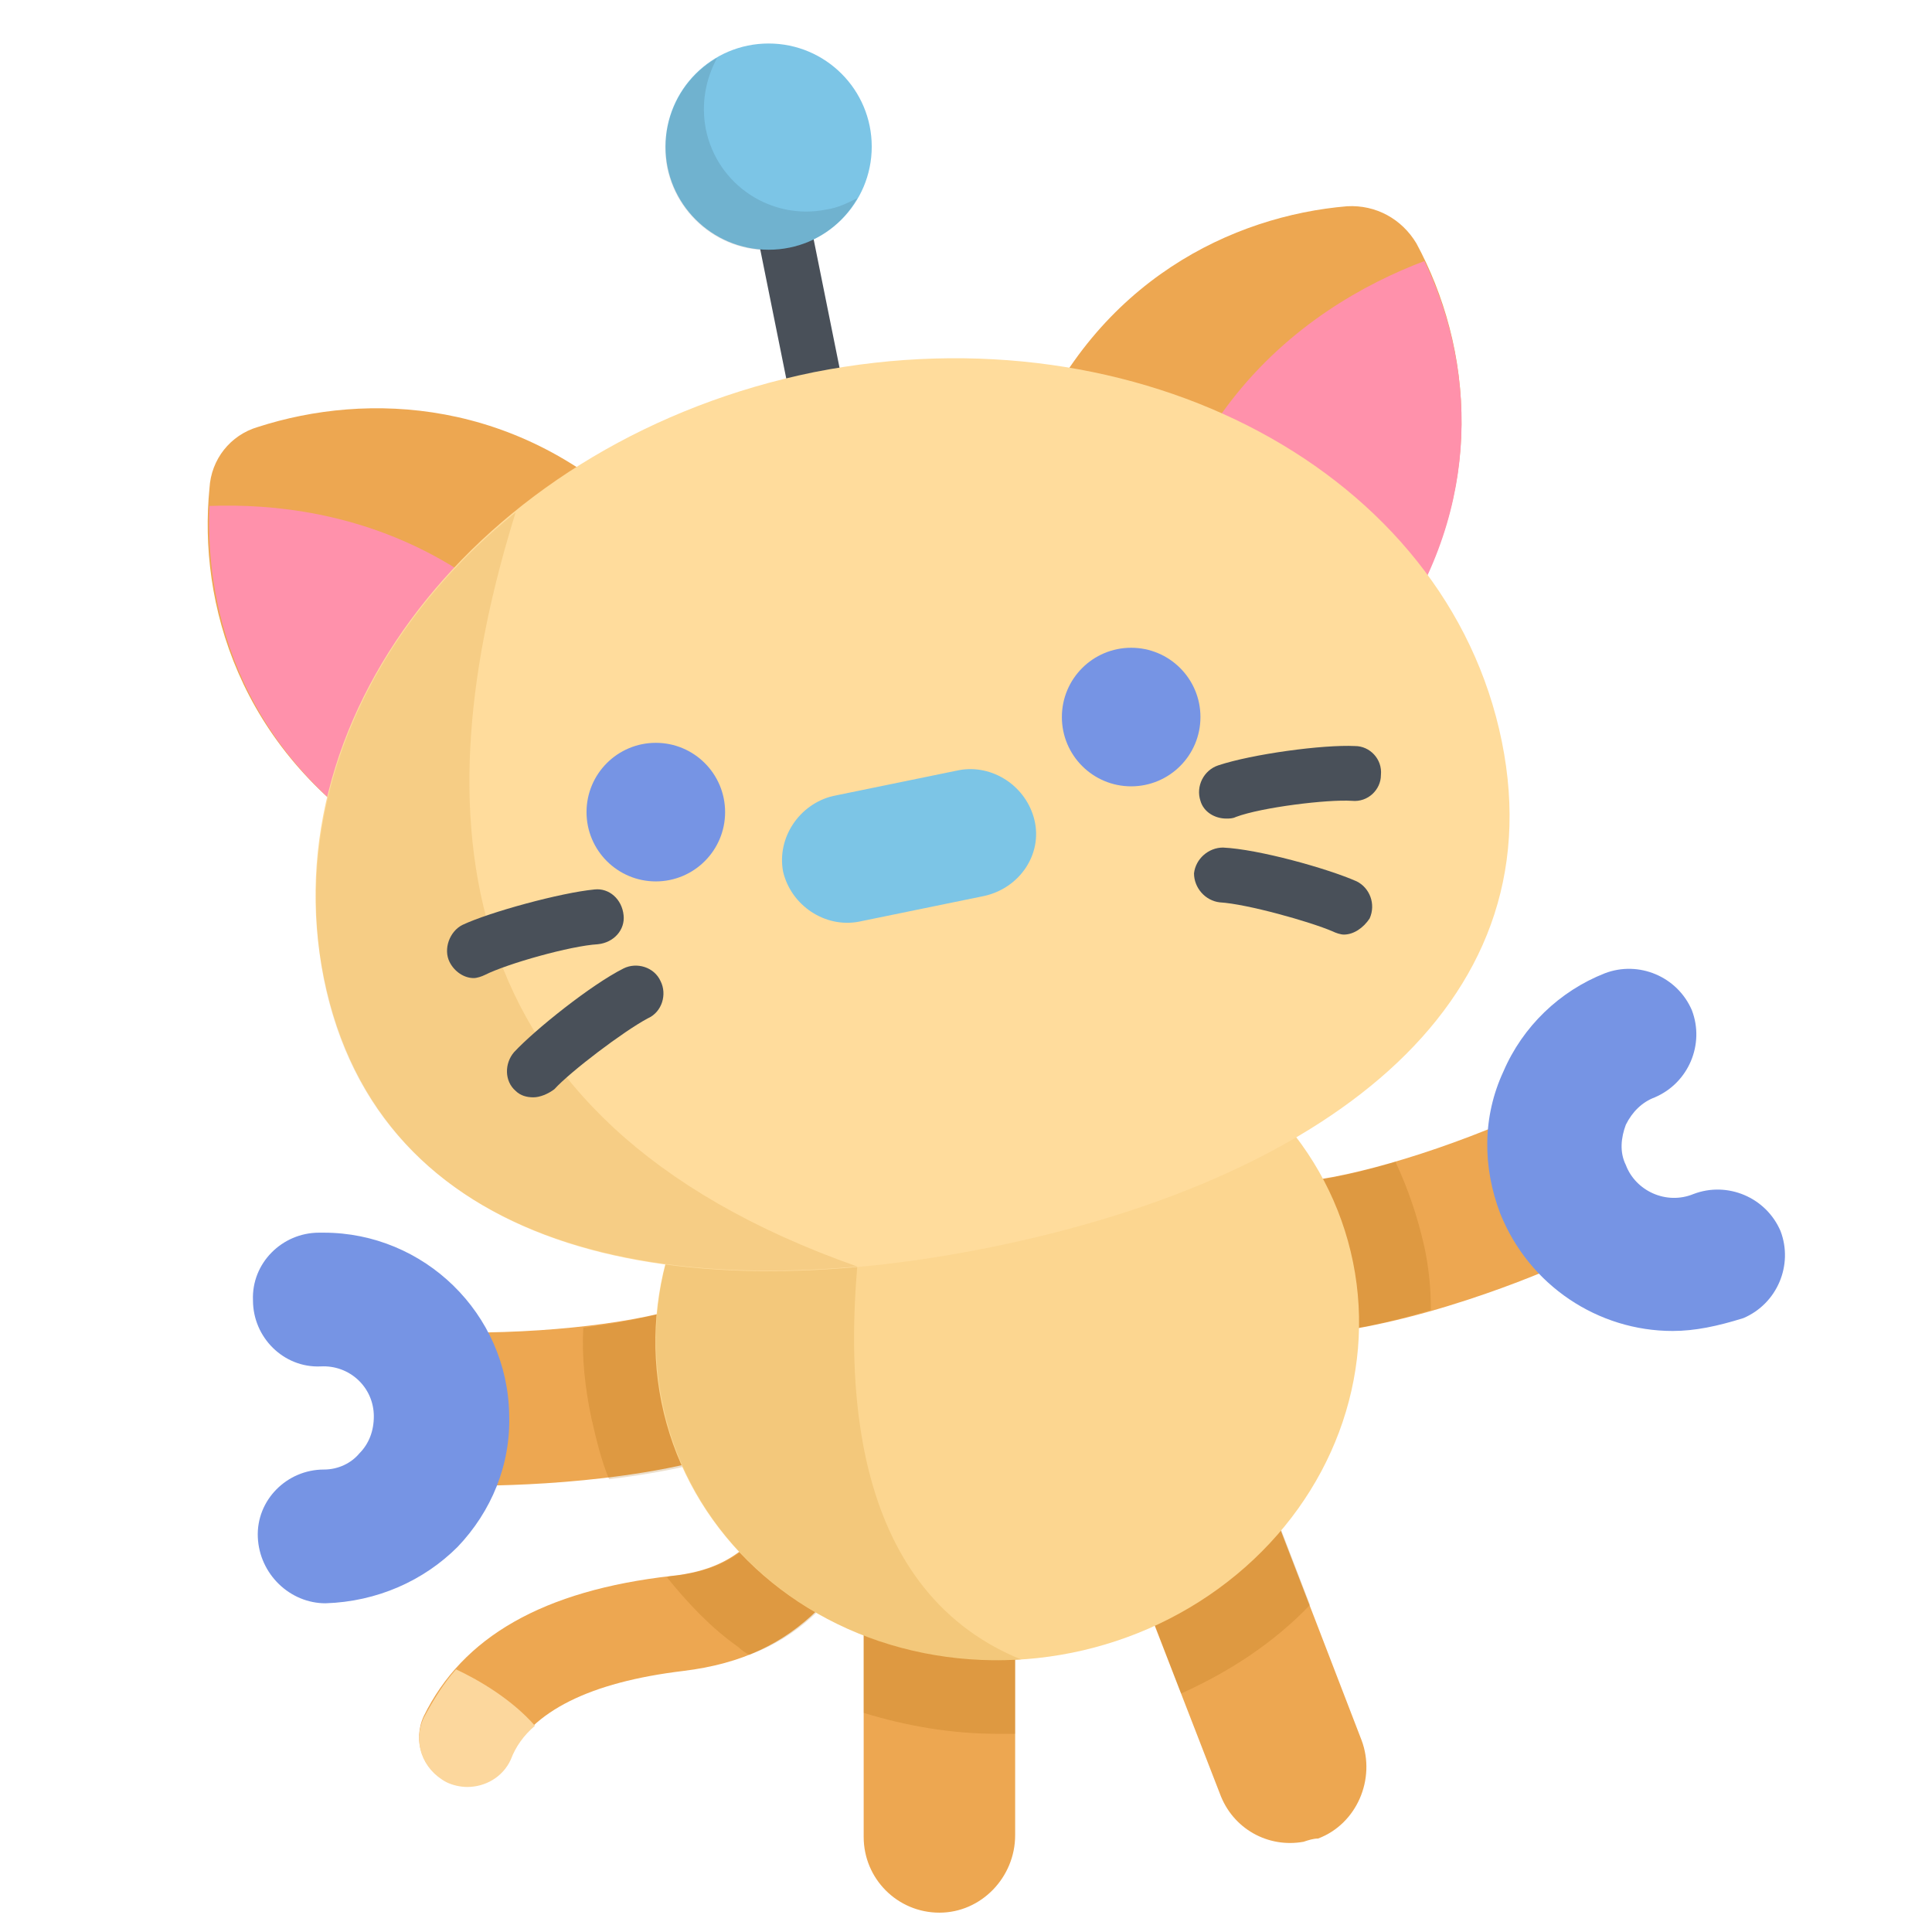 <?xml version="1.0" encoding="utf-8"?>
<!-- Generator: Adobe Illustrator 27.5.0, SVG Export Plug-In . SVG Version: 6.00 Build 0)  -->
<svg version="1.1" id="レイヤー_1" xmlns="http://www.w3.org/2000/svg" xmlns:xlink="http://www.w3.org/1999/xlink" x="0px"
	 y="0px" viewBox="0 0 119.9 119.9" style="enable-background:new 0 0 119.9 119.9;" xml:space="preserve">
<style type="text/css">
	.st0{fill:#495059;}
	.st1{fill:#7CC5E6;}
	.st2{opacity:0.1;enable-background:new    ;}
	.st3{fill:#EDA751;}
	.st4{fill:#FCD79D;}
	.st5{opacity:0.2;fill:#A35F00;enable-background:new    ;}
	.st6{fill:#7694E4;}
	.st7{fill:#FCD690;}
	.st8{opacity:0.15;fill:#C17A00;enable-background:new    ;}
	.st9{fill:#FF91AB;}
	.st10{fill:#FFDC9C;}
</style>
<g>
	<path class="st0" d="M50.9,26.9c-0.8,0-1.5-0.6-1.7-1.4l-2.6-12.9c-0.2-0.9,0.4-1.8,1.3-2c0.9-0.2,1.8,0.4,2,1.3l2.6,12.9
		c0.2,0.9-0.4,1.8-1.3,2C51.2,26.9,51,26.9,50.9,26.9z"/>
	<circle class="st1" cx="47.7" cy="9.1" r="6.4"/>
	<path class="st2" d="M51.3,13c-3.4,0.7-6.8-1.5-7.5-5c-0.3-1.6,0-3.1,0.7-4.4c-2.3,1.3-3.6,4-3.1,6.8c0.7,3.4,4,5.7,7.5,5
		c1.9-0.4,3.4-1.5,4.3-3.1C52.6,12.6,52,12.9,51.3,13z"/>
	<path class="st3" d="M29,110.8c-0.4,0-0.9-0.1-1.3-0.3c-1.5-0.7-2.1-2.5-1.4-4c2.4-4.9,7.4-7.8,15.4-8.7c4.5-0.5,6.1-2.8,9.2-8.7
		c0.8-1.4,2.6-2,4-1.2c1.4,0.8,2,2.6,1.2,4c-3.5,6.6-6.3,10.9-13.7,11.8c-5.8,0.7-9.4,2.5-10.8,5.4C31.2,110.2,30.1,110.8,29,110.8z
		"/>
	<path class="st4" d="M33.2,107.1c-1.4-1.6-3.4-2.8-4.9-3.5c-0.8,0.9-1.4,1.9-2,3c-0.7,1.5-0.1,3.2,1.4,4c0.4,0.2,0.9,0.3,1.3,0.3
		c1.1,0,2.2-0.6,2.7-1.7C32,108.4,32.5,107.7,33.2,107.1z"/>
	<path class="st5" d="M56.2,91.9c0.8-1.4,0.2-3.2-1.2-4c-1.4-0.8-3.2-0.2-4,1.2c-3.1,5.9-4.7,8.2-9.2,8.7c-0.1,0-0.3,0-0.4,0.1
		c1.3,1.6,2.7,3.1,4.4,4.3c0.2,0.2,0.5,0.4,0.7,0.5C51.1,101,53.4,97.1,56.2,91.9z"/>
	<g>
		<path class="st3" d="M58.3,118.7c-2.6,0-4.7-2.1-4.7-4.7V98.1c0-2.6,2.1-4.7,4.7-4.7c2.6,0,4.7,2.1,4.7,4.7v15.8
			C63,116.5,60.9,118.7,58.3,118.7z"/>
		<path class="st3" d="M80.9,114.3c-2.2,0.4-4.4-0.8-5.2-3L70,96.6c-0.9-2.4,0.3-5.2,2.7-6.1c2.4-0.9,5.2,0.3,6.1,2.7l5.7,14.8
			c0.9,2.4-0.3,5.2-2.7,6.1C81.5,114.1,81.2,114.2,80.9,114.3z"/>
		<path class="st3" d="M79.5,82.9c-0.2,0-0.4,0-0.6,0c-2.6-0.1-4.7-2.3-4.6-4.9c0.1-2.6,2.3-4.7,4.9-4.6c3,0.1,8.6-1.4,14.1-3.7
			c2.4-1,5.2,0.1,6.2,2.5c1,2.4-0.1,5.2-2.5,6.2C94.6,79.5,86.1,82.9,79.5,82.9z"/>
	</g>
	<path class="st5" d="M88.4,77.4c-0.4-1.8-1-3.6-1.8-5.3c-3,0.9-5.6,1.4-7.4,1.3c-2.6-0.1-4.8,2-4.9,4.6c-0.1,2.6,2,4.8,4.6,4.9
		c0.2,0,0.4,0,0.6,0c3,0,6.3-0.7,9.3-1.6C88.8,80.1,88.7,78.8,88.4,77.4z"/>
	<path class="st3" d="M29.5,92.2c-0.1,0-0.2,0-0.4,0c-2.6,0-4.7-2.2-4.7-4.8c0-2.6,2.1-4.7,4.7-4.7c0,0,0,0,0,0
		c5.9,0,11.7-0.8,14.4-2c2.4-1.1,5.2-0.1,6.3,2.3c1.1,2.4,0.1,5.2-2.3,6.3C41.7,91.9,32.6,92.2,29.5,92.2z"/>
	<path class="st5" d="M49.8,83c-1.1-2.4-3.9-3.4-6.3-2.3c-1.6,0.7-4.2,1.3-7.3,1.7c-0.1,1.8,0.1,3.7,0.5,5.6
		c0.3,1.3,0.6,2.6,1.1,3.8c3.3-0.4,6.9-1.1,9.7-2.4C49.9,88.2,50.9,85.4,49.8,83z"/>
	<path class="st6" d="M20.2,99.5c-2.2,0-4.1-1.8-4.2-4.1c-0.1-2.3,1.8-4.2,4.1-4.2c0.9,0,1.7-0.4,2.2-1c0.6-0.6,0.9-1.4,0.9-2.3
		c0-1.8-1.5-3.2-3.3-3.1c-2.3,0.1-4.2-1.8-4.2-4.1c-0.1-2.3,1.8-4.2,4.1-4.2c0.1,0,0.2,0,0.3,0c6.2,0,11.4,5,11.5,11.3
		c0.1,3.1-1.1,6-3.2,8.2C26.3,98.1,23.4,99.4,20.2,99.5C20.3,99.5,20.3,99.5,20.2,99.5z"/>
	<g>
		<path class="st5" d="M78.8,93.1c-0.9-2.4-3.7-3.7-6.1-2.7c-2.4,0.9-3.7,3.7-2.7,6.1l3.3,8.6c3.1-1.4,5.8-3.2,8-5.5L78.8,93.1z"/>
		<path class="st5" d="M61.9,107.6c0.4,0,0.7,0,1.1,0v-9.5c0-2.6-2.1-4.7-4.7-4.7c-2.6,0-4.7,2.1-4.7,4.7v8.2
			C56.2,107.1,59,107.6,61.9,107.6z"/>
	</g>
	
		<ellipse transform="matrix(0.98 -0.198 0.198 0.98 -15.116 14.004)" class="st7" cx="62.5" cy="82.7" rx="21.9" ry="20.3"/>
	<path class="st8" d="M63.4,103c-11.1-4.5-10.7-18.3-10.2-24.4l-2.6-12.7c-7.2,4.6-11.2,12.8-9.5,21.1C43.1,97,52.7,103.7,63.4,103z
		"/>
	<path class="st3" d="M42.5,50.7c3.5-4.4,5.1-10.9-2.6-18.4c-7.7-7.6-17.1-8-23.9-5.8c-1.7,0.5-2.9,2-3,3.8c-0.7,7.1,1.8,16.1,11,22
		C33.1,58.1,39,55.1,42.5,50.7z"/>
	<path class="st9" d="M13,31.4c-0.3,6.9,2.3,15.3,11,20.9c7.9,5,13.4,3.5,17,0.1C34.3,33.7,20.9,31.1,13,31.4z"/>
	<path class="st3" d="M68.6,45.4c-4.9-2.7-8.9-8-4.7-18c4.2-10,12.6-14,19.7-14.6c1.8-0.1,3.4,0.8,4.3,2.3
		c3.4,6.3,4.6,15.6-1.6,24.5C80.2,48.6,73.5,48.1,68.6,45.4z"/>
	<path class="st9" d="M88.4,16.2c3,6.2,3.8,15-2.1,23.5c-5.3,7.7-11,8.4-15.6,6.7C69.6,26.6,81,19,88.4,16.2z"/>
	<path class="st10" d="M93.2,46c3.4,16.7-11.5,27.3-31.7,31.4c-20.2,4.1-38,0.1-41.4-16.7c-3.4-16.7,10.3-33.5,30.4-37.6
		C70.7,19.1,89.8,29.3,93.2,46z"/>
	<path class="st8" d="M32,31.8c-9.2,7.4-14,18.2-11.9,29C23,75.1,36.6,80.1,53.2,78.6C27.1,69.4,26.3,50.1,32,31.8z"/>
	<g>
		<path class="st0" d="M29.4,60.7c-0.6,0-1.2-0.4-1.5-1c-0.4-0.8,0-1.9,0.8-2.3c1.7-0.8,6.1-2,8.2-2.2c0.9-0.1,1.7,0.6,1.8,1.6
			c0.1,0.9-0.6,1.7-1.6,1.8c-1.7,0.1-5.6,1.2-7,1.9C29.9,60.6,29.6,60.7,29.4,60.7z"/>
		<path class="st0" d="M33.1,68.1c-0.4,0-0.8-0.1-1.1-0.4c-0.7-0.6-0.7-1.7-0.1-2.4c1.3-1.4,4.8-4.2,6.8-5.2
			c0.8-0.4,1.9-0.1,2.3,0.8c0.4,0.8,0.1,1.9-0.8,2.3c-1.5,0.8-4.8,3.3-5.8,4.4C34,67.9,33.5,68.1,33.1,68.1z"/>
		<path class="st0" d="M76.1,50.8c-0.7,0-1.4-0.4-1.6-1.1c-0.3-0.9,0.2-1.9,1.1-2.2c2.1-0.7,6.5-1.3,8.5-1.2c0.9,0,1.7,0.8,1.6,1.8
			c0,0.9-0.8,1.7-1.8,1.6c-1.5-0.1-5.6,0.4-7.2,1C76.5,50.8,76.3,50.8,76.1,50.8z"/>
		<path class="st0" d="M83.4,58c-0.2,0-0.5-0.1-0.7-0.2c-1.4-0.6-5.3-1.7-7-1.8c-0.9-0.1-1.6-0.9-1.6-1.8c0.1-0.9,0.9-1.6,1.8-1.6
			c2.2,0.1,6.5,1.3,8.3,2.1c0.8,0.4,1.2,1.4,0.8,2.3C84.6,57.6,84,58,83.4,58z"/>
	</g>
	<path class="st1" d="M61.1,55.6l-7.8,1.6c-2.1,0.4-4.2-1-4.7-3.1l0,0c-0.4-2.1,1-4.2,3.1-4.7l7.8-1.6c2.1-0.4,4.2,1,4.7,3.1l0,0
		C64.7,53,63.3,55.1,61.1,55.6z"/>
	<g>
		<circle class="st6" cx="70.2" cy="44.5" r="4.3"/>
		<circle class="st6" cx="40.7" cy="50.4" r="4.3"/>
		<path class="st6" d="M103.8,82.6c-4.6,0-8.9-2.8-10.7-7.3c-1.1-2.9-1.1-6,0.2-8.8c1.2-2.8,3.5-5,6.3-6.1c2.1-0.8,4.5,0.2,5.4,2.3
			c0.8,2.1-0.2,4.5-2.3,5.4c-0.8,0.3-1.4,0.9-1.8,1.7c-0.3,0.8-0.4,1.7,0,2.5c0.6,1.6,2.5,2.5,4.2,1.8c2.1-0.8,4.5,0.2,5.4,2.3
			c0.8,2.1-0.2,4.5-2.3,5.4C106.6,82.3,105.2,82.6,103.8,82.6z"/>
	</g>
</g>
</svg>
